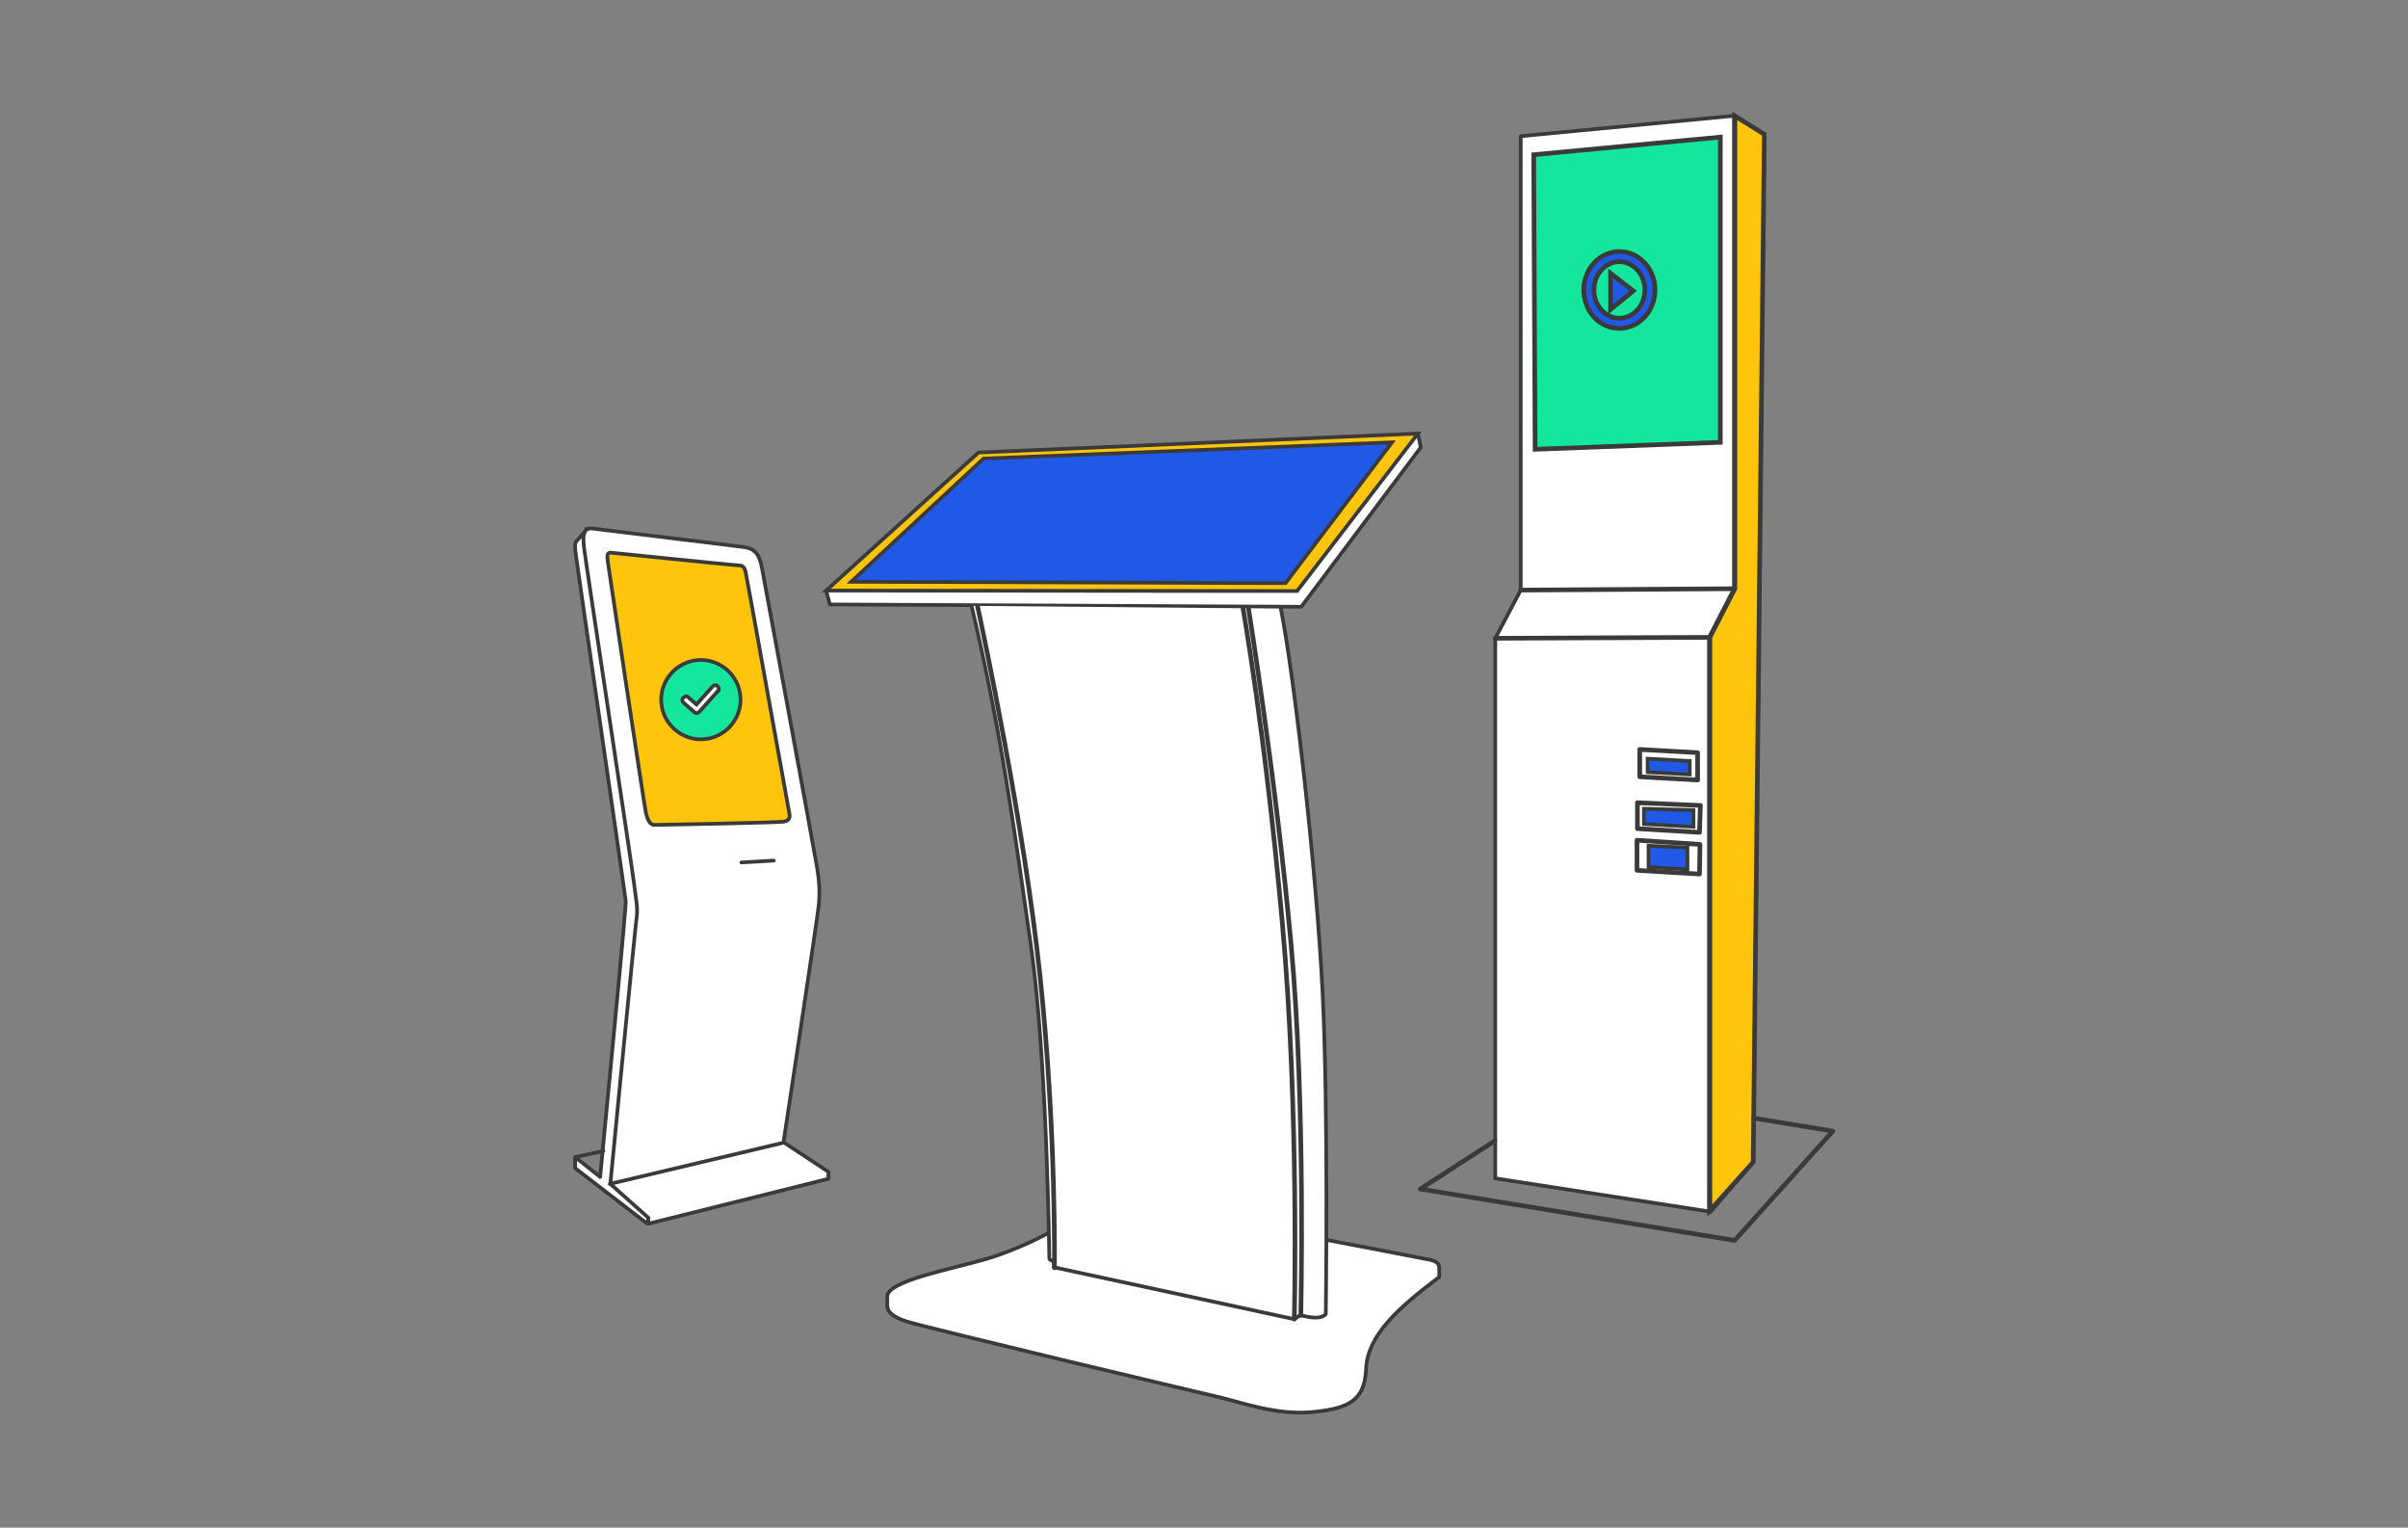 <?xml version="1.0" encoding="UTF-8"?>
<svg id="Calque_1" xmlns="http://www.w3.org/2000/svg" version="1.1" viewBox="0 0 520 329.8">
  <rect x="0" y="0" width="520" height="329.8" fill="#808080" stroke="none"/>
  <!-- Generator: Adobe Illustrator 29.0.0, SVG Export Plug-In . SVG Version: 2.1.0 Build 186)  -->
  <defs>
    <style>
      .st0 {
        stroke: #263238;
      }

      .st0, .st1, .st2, .st3, .st4, .st5 {
        stroke-width: .8px;
      }

      .st0, .st1, .st2, .st6 {
        stroke-linecap: round;
        stroke-linejoin: round;
      }

      .st0, .st2 {
        fill: #fff;
      }

      .st1, .st7, .st2, .st3, .st4, .st5, .st8, .st6, .st9 {
        stroke: #3a3a3a;
      }

      .st1, .st6 {
        fill: none;
      }

      .st7, .st4 {
        fill: #ffc50d;
      }

      .st3, .st9 {
        fill: #15e69d;
      }

      .st4 {
        stroke-miterlimit: 10;
      }

      .st5, .st8 {
        fill: #2059e5;
      }
    </style>
  </defs>
  <g>
    <path class="st2" d="M126.7,114.3s-1.5,1.8-2.1,2.4-.4,1.6-.3,2.7,10.7,73.7,10.8,74.9c.1,1.2-.3,3.9-.4,5.9s-5.1,53.9-5.1,53.9l-5.4-4.3v2.4l15.6,12,15.7-63.5-28.9-86.5h0Z"/>
    <path class="st2" d="M127.9,114.1c3,.4,30.6,3.7,32.7,4s3.3,1.2,3.9,4.3c.6,3.1,11.6,62.6,12,65.2s.6,4.9.3,7.9c-.3,3-7.6,51.1-7.6,51.1l9.7,6.4v1.5l-38.9,9.7v-1.3l-8.2-7.3s5.4-55.7,5.7-57.7c.3-1.9-.3-4.6-.6-7.3s-10.7-71.2-10.8-72.5-.6-4.3,1.9-4h0Z"/>
    <line class="st1" x1="124.3" y1="249.8" x2="130.3" y2="248.5"/>
    <path class="st4" d="M131.7,119.3s27.4,2.8,28.1,2.8,1,.6,1.2,1.3,9.2,51,9.4,51.9.3,1.9-1.2,2.1-26.9.7-27.9.7-1.5-1.3-1.8-2.5-8.2-53.8-8.3-54.7-.1-1.5.6-1.6h0Z"/>
    <line class="st1" x1="160.1" y1="186.2" x2="167.1" y2="185.8"/>
    <line class="st1" x1="169.2" y1="246.7" x2="131.7" y2="255.6"/>
    <circle class="st0" cx="151.4" cy="151.3" r="5.8"/>
    <path id="Icon_fa-solid-circle-check" class="st3" d="M151.9,159.6c4.7-.3,8.3-4.4,8-9.1s-4.4-8.3-9.1-8-8.3,4.4-8,9.1,4.4,8.3,9.1,8ZM155,149.2l-4,4.5c-.3.3-.8.4-1.1,0h0l-2.3-2c-.3-.3-.4-.8,0-1.1s.8-.4,1.1,0h0l1.7,1.5,3.5-3.9c.3-.3.8-.4,1.1,0s.4.8,0,1.1h0,0Z"/>
  </g>
  <g>
    <polygon class="st2" points="328.4 29.4 374.4 25 381 29 378.6 250.9 369.4 261.6 322.9 254.4 322.9 137.8 328.4 127.4 328.4 29.4"/>
    <polygon class="st7" points="374.6 25 381 29 378.6 250.9 369.2 261.4 369.2 137.6 374.6 127.1 374.6 25"/>
    <polyline class="st6" points="369.2 261.6 369.2 137.6 374.6 127.1 374.6 25"/>
    <polygon class="st9" points="331.2 33.4 371.5 29.6 371.5 95.5 331.5 97 331.2 33.4"/>
    <polygon class="st6" points="354.1 161.8 354.1 167.7 366.6 168.4 366.6 162.5 354.1 161.8"/>
    <polygon class="st6" points="353.6 173.3 353.6 178.9 367 179.7 367.2 173.9 353.6 173.3"/>
    <polygon class="st6" points="353.5 181.4 367.1 182.3 367 188.7 353.5 187.9 353.5 181.4"/>
    <polygon class="st5" points="356 182.6 364.4 183 364.4 187.7 356 187.2 356 182.6"/>
    <polygon class="st5" points="355 174.6 365.7 174.9 365.7 178.5 355 177.9 355 174.6"/>
    <polygon class="st5" points="355.8 163.8 355.8 166.7 364.9 167.2 364.9 164.3 355.8 163.8"/>
    <polyline class="st6" points="378.7 241.4 395.8 244.2 374.6 267.8 306.7 256.7 322.8 246.3"/>
    <line class="st6" x1="328.4" y1="127.4" x2="374.6" y2="127.1"/>
    <line class="st6" x1="369.2" y1="137.6" x2="322.9" y2="137.8"/>
    <g>
      <polygon class="st8" points="347.8 59 347.8 66.8 352.7 62.8 347.8 59"/>
      <path class="st8" d="M349.7,70.9c-4.3,0-7.7-3.7-7.7-8.3s3.5-8.3,7.7-8.3,7.7,3.7,7.7,8.3-3.5,8.3-7.7,8.3ZM349.7,56.5c-3,0-5.5,2.7-5.5,6.1s2.5,6.1,5.5,6.1,5.5-2.7,5.5-6.1-2.5-6.1-5.5-6.1Z"/>
    </g>
  </g>
  <g>
    <polyline class="st2" points="306.2 93.6 306.8 96.6 281 131 179.2 130.5 178.4 127.5"/>
    <path class="st2" d="M226.4,266.2s-6.3,3.5-13.4,5.6-21.4,4.7-21.4,8.1v1.6c0,.8-.2,2.4,4.2,3.8s62.9,15.3,67.3,16.3,12.2,3.9,19.8,3.3c7.6-.7,11.8-2,12.1-9.3s6.8-13.1,15.8-19.9v-1.8c0-.5,0-1.5-1.9-1.9s-22.4-4.3-22.4-4.3"/>
    <polygon class="st4" points="178.4 127.5 211.3 97.7 306.2 93.6 280.1 127.6 178.4 127.5"/>
    <polygon class="st5" points="183.8 125.6 212.4 99 300.6 95.5 277.6 125.9 183.8 125.6"/>
    <path class="st2" d="M276.6,131.4c3,15.2,7.7,56.7,9,82.7s.7,69.6.7,69.6c-1.3,1.6-5.5.2-5.5.2l-1.3.9-51.9-11.2v-1.3c0,0-1-.2-1-.6,0,0-.5-43.4-4-67.7-3.5-24.3-6.3-45.7-12.8-73.2"/>
    <path class="st6" d="M279.5,284.8s1.1-44.7-2.6-85.7-8.5-67.9-8.5-67.9"/>
    <path class="st6" d="M280.9,284s1.1-45.2-2.1-80.2c-3.2-35-9.2-72.5-9.2-72.5"/>
    <path class="st6" d="M227.7,273.7s.4-29.7-3.1-62.9c-3.5-33.2-12.3-74.2-13.5-79.9"/>
  </g>
</svg>